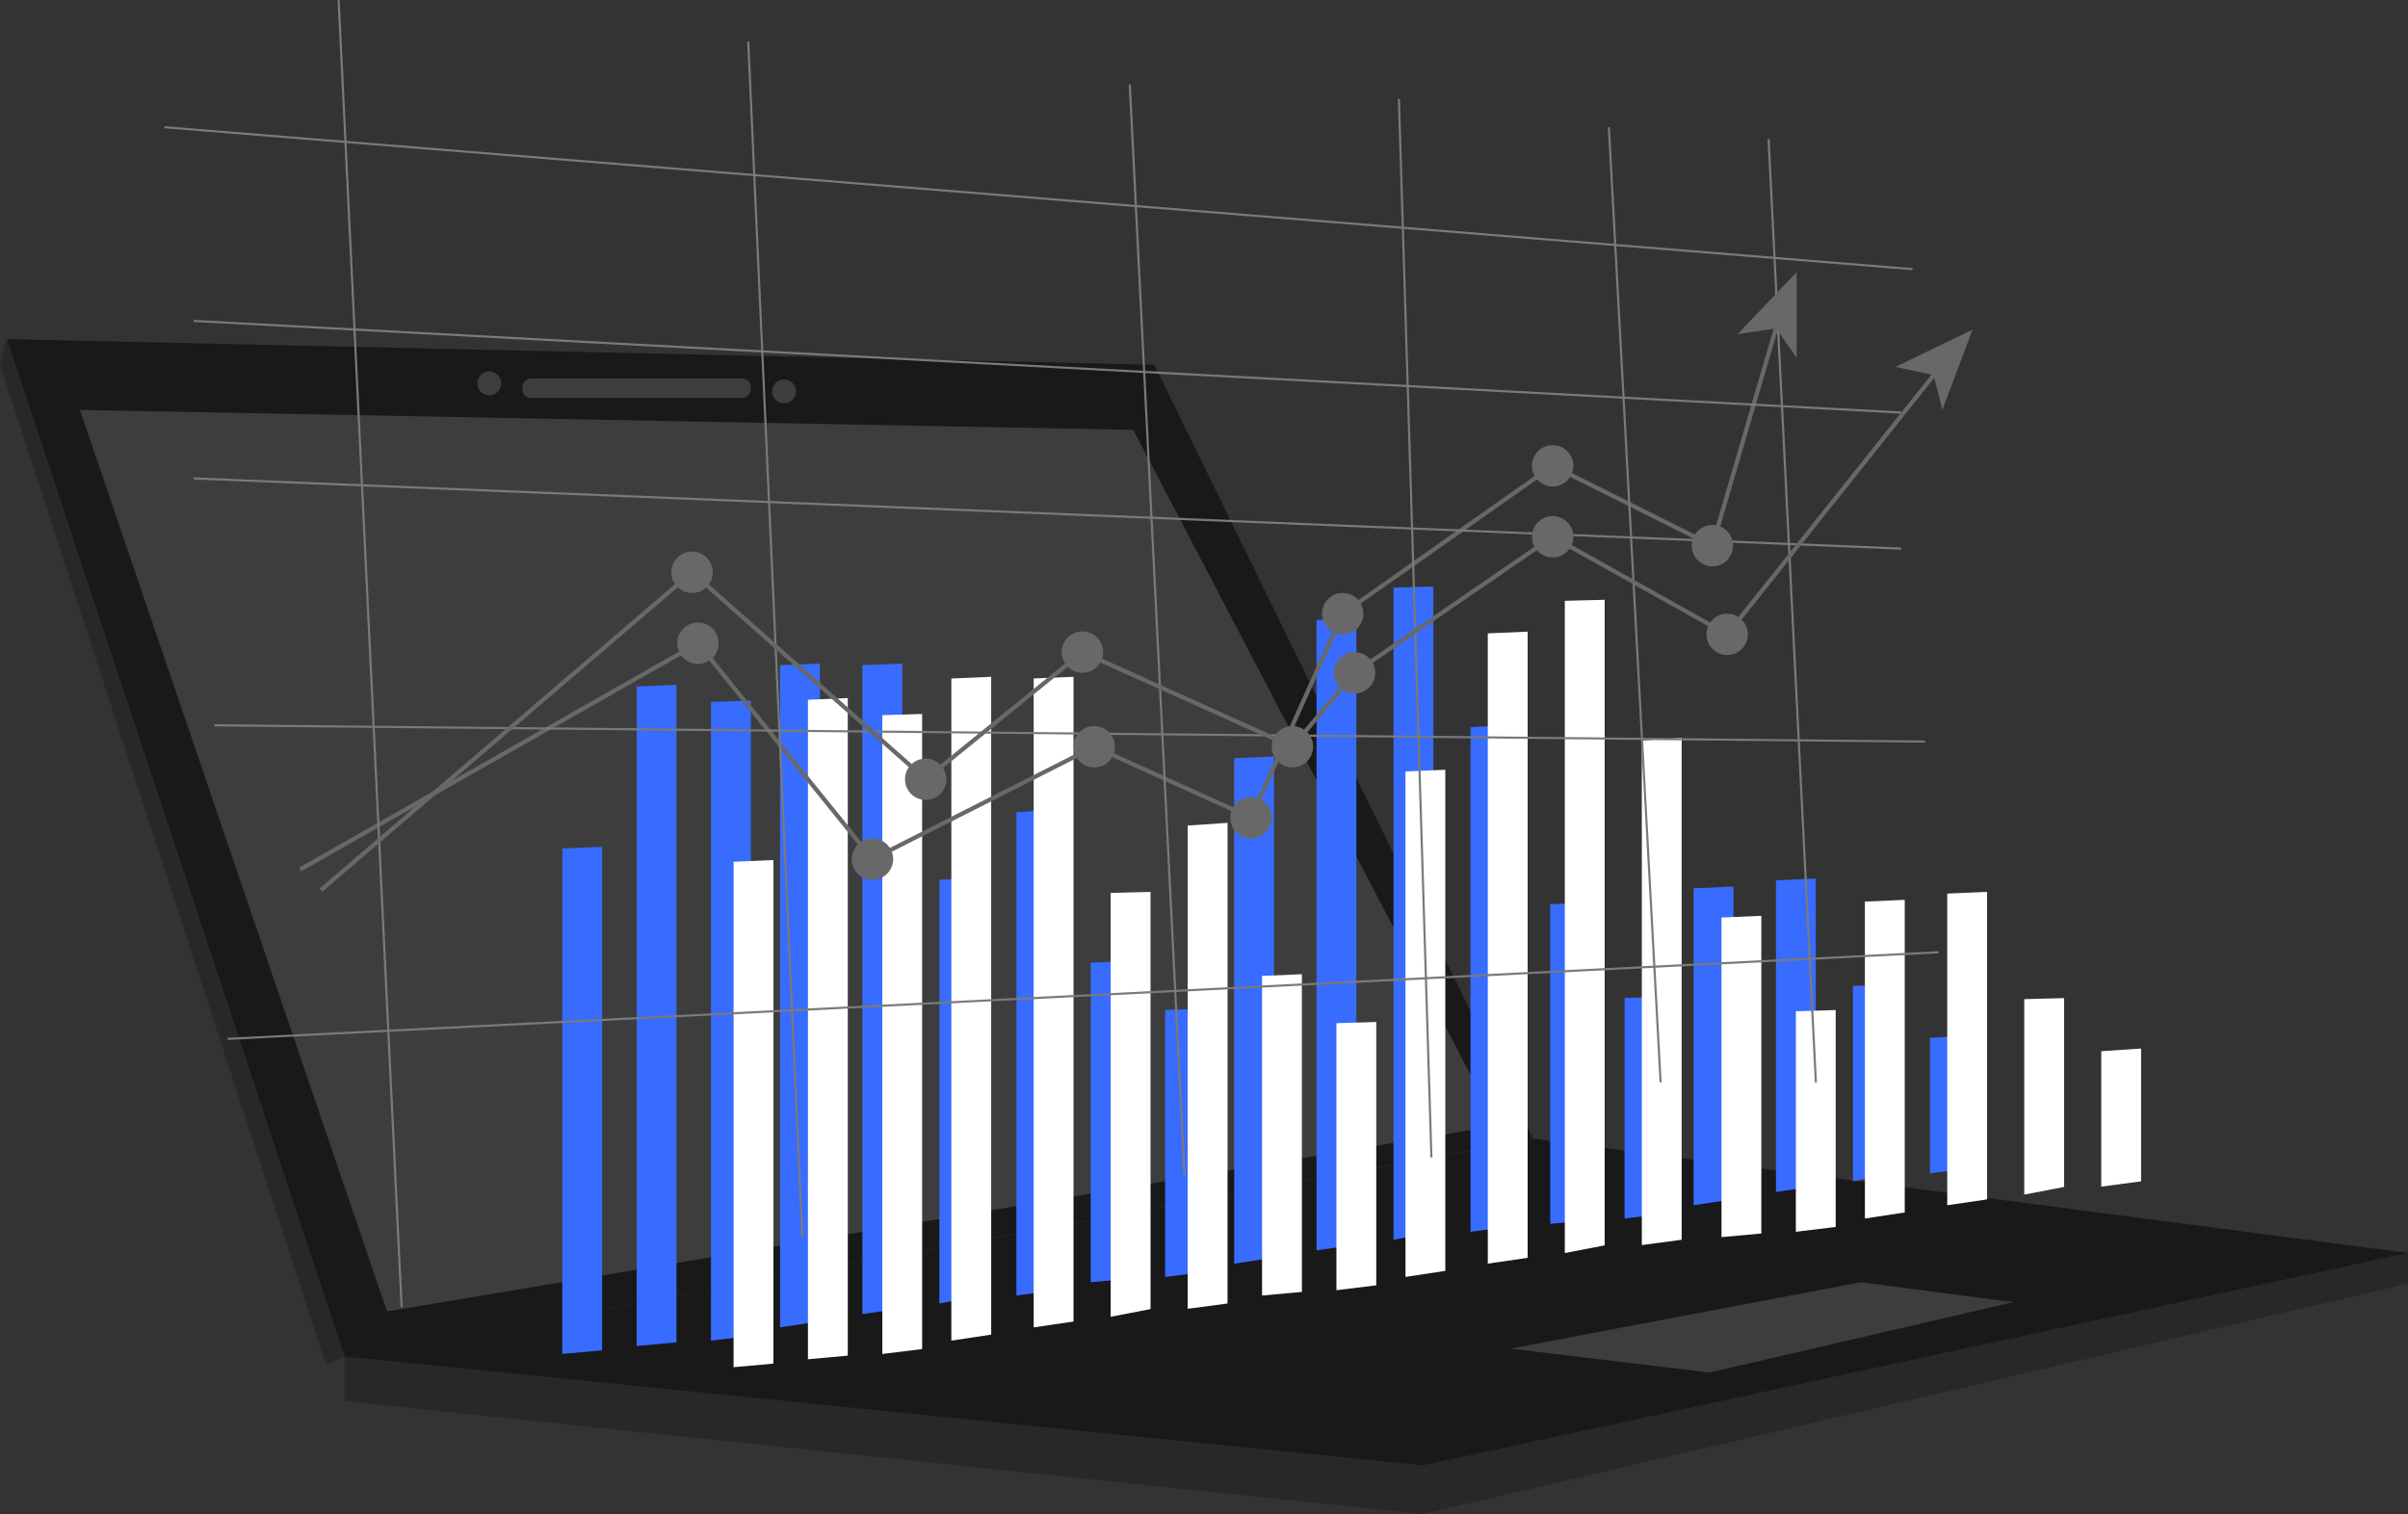<svg xmlns="http://www.w3.org/2000/svg" xmlns:xlink="http://www.w3.org/1999/xlink" width="564.562" height="355.012" viewBox="0 0 564.562 355.012" fill="none">
<rect x="0" y="0" width="564.562" height="355.012" fill="#333333" stroke="none"/>
<path d="M270.636 85.534L1.574 79.507L80.774 318.089L359.403 266.994L270.636 85.534Z"   fill="#191919" >
</path>
<circle cx="114.708" cy="89.893" r="2.802"   fill="#3D3D3D" >
</circle>
<circle cx="183.82" cy="91.761" r="2.802"   fill="#3D3D3D" >
</circle>
<path     fill="#3D3D3D"  d="M124.507 88.737L173.988 88.737C175.111 88.737 176.021 89.647 176.021 90.77L176.021 91.284C176.021 92.407 175.111 93.317 173.988 93.317L124.507 93.317C123.385 93.317 122.474 92.407 122.474 91.284L122.474 90.77C122.474 89.647 123.385 88.737 124.507 88.737Z">
</path>
<path d="M265.697 100.789L18.745 96.119L90.737 307.503L350.998 263.919L265.697 100.789Z"   fill="#3D3D3D" >
</path>
<path d="M0 85.534L76.416 319.957L80.774 318.089L1.574 79.507L0 85.534Z"   fill="#282828" >
</path>
<path d="M80.774 318.088L333.563 343.616L333.563 355.012L80.774 328.535L80.774 318.088Z"   fill="#282828" >
</path>
<path d="M564.561 293.805L333.564 343.616L333.564 355.012L564.561 300.984L564.561 293.805Z"   fill="#282828" >
</path>
<path d="M359.714 267.032L564.561 293.806L333.563 343.616L80.774 318.088L359.714 267.032Z"   fill="#191919" >
</path>
<path d="M354.111 316.22L436.298 300.654L472.035 305.324L400.808 321.824L354.111 316.22Z"   fill="#3D3D3D" >
</path>
<path d="M461.826 273.881L452.487 275.127L452.487 243.372L461.826 242.75L461.826 273.881Z"   fill="#386CFF" >
</path>
<path d="M443.77 275.197L434.43 276.994L434.43 231.16L443.77 230.919L443.77 275.197Z"   fill="#386CFF" >
</path>
<path d="M425.714 278.115L416.374 279.485L416.374 206.406L425.714 206.014L425.714 278.115Z"   fill="#386CFF" >
</path>
<path d="M406.412 281.179L397.073 282.598L397.073 208.281L406.412 207.882L406.412 281.179Z"   fill="#386CFF" >
</path>
<path d="M390.223 284.575L380.884 285.711L380.884 233.998L390.223 233.721L390.223 284.575Z"   fill="#386CFF" >
</path>
<path d="M372.79 286.112L363.45 286.956L363.45 212.023L372.79 211.618L372.79 286.112Z"   fill="#386CFF" >
</path>
<path d="M354.111 287.579L344.771 288.824L344.771 170.524L354.111 169.901L354.111 287.579Z"   fill="#386CFF" >
</path>
<path d="M336.054 288.895L326.715 290.692L326.715 137.765L336.054 137.524L336.054 288.895Z"   fill="#386CFF" >
</path>
<path d="M317.998 291.813L308.658 293.183L308.658 145.388L317.998 144.996L317.998 291.813Z"   fill="#386CFF" >
</path>
<path d="M298.696 294.877L289.357 296.296L289.357 177.772L298.696 177.373L298.696 294.877Z"   fill="#386CFF" >
</path>
<path d="M282.508 298.266L273.168 299.409L273.168 236.801L282.508 236.523L282.508 298.266Z"   fill="#386CFF" >
</path>
<path d="M265.074 299.81L255.734 300.654L255.734 225.721L265.074 225.316L265.074 299.81Z"   fill="#386CFF" >
</path>
<path d="M247.64 302.523L238.301 303.768L238.301 190.448L247.64 189.826L247.64 302.523Z"   fill="#386CFF" >
</path>
<path d="M229.584 303.838L220.244 305.635L220.244 206.255L229.584 206.014L229.584 303.838Z"   fill="#386CFF" >
</path>
<path d="M211.528 306.756L202.188 308.126L202.188 155.973L211.528 155.581L211.528 306.756Z"   fill="#386CFF" >
</path>
<path d="M192.226 309.821L182.886 311.24L182.886 155.979L192.226 155.581L192.226 309.821Z"   fill="#386CFF" >
</path>
<path d="M176.037 313.21L166.698 314.353L166.698 164.576L176.037 164.298L176.037 313.21Z"   fill="#386CFF" >
</path>
<path d="M158.604 314.753L149.264 315.598L149.264 160.967L158.604 160.562L158.604 314.753Z"   fill="#386CFF" >
</path>
<path d="M141.17 316.62L131.83 317.465L131.83 198.948L141.17 198.542L141.17 316.62Z"   fill="#386CFF" >
</path>
<path d="M501.986 276.994L492.647 278.24L492.647 246.485L501.986 245.863L501.986 276.994Z"   fill="#FFFFFF" >
</path>
<path d="M483.93 278.31L474.59 280.108L474.59 234.273L483.93 234.033L483.93 278.31Z"   fill="#FFFFFF" >
</path>
<path d="M465.874 281.228L456.534 282.598L456.534 209.519L465.874 209.127L465.874 281.228Z"   fill="#FFFFFF" >
</path>
<path d="M446.572 284.292L437.232 285.711L437.232 211.394L446.572 210.995L446.572 284.292Z"   fill="#FFFFFF" >
</path>
<path d="M430.383 287.688L421.044 288.824L421.044 237.111L430.383 236.834L430.383 287.688Z"   fill="#FFFFFF" >
</path>
<path d="M412.95 289.225L403.61 290.07L403.61 215.136L412.95 214.731L412.95 289.225Z"   fill="#FFFFFF" >
</path>
<path d="M394.271 290.692L384.931 291.937L384.931 173.637L394.271 173.014L394.271 290.692Z"   fill="#FFFFFF" >
</path>
<path d="M376.214 292.009L366.875 293.806L366.875 140.878L376.214 140.638L376.214 292.009Z"   fill="#FFFFFF" >
</path>
<path d="M358.158 294.926L348.818 296.296L348.818 148.501L358.158 148.109L358.158 294.926Z"   fill="#FFFFFF" >
</path>
<path d="M338.856 297.99L329.517 299.409L329.517 180.885L338.856 180.486L338.856 297.99Z"   fill="#FFFFFF" >
</path>
<path d="M322.668 301.38L313.328 302.522L313.328 239.915L322.668 239.636L322.668 301.38Z"   fill="#FFFFFF" >
</path>
<path d="M305.234 302.923L295.894 303.768L295.894 228.834L305.234 228.429L305.234 302.923Z"   fill="#FFFFFF" >
</path>
<path d="M287.8 305.636L278.461 306.881L278.461 193.561L287.8 192.939L287.8 305.636Z"   fill="#FFFFFF" >
</path>
<path d="M269.744 306.951L260.404 308.749L260.404 209.368L269.744 209.127L269.744 306.951Z"   fill="#FFFFFF" >
</path>
<path d="M251.687 309.869L242.348 311.239L242.348 159.086L251.687 158.694L251.687 309.869Z"   fill="#FFFFFF" >
</path>
<path d="M232.386 312.934L223.046 314.353L223.046 159.093L232.386 158.694L232.386 312.934Z"   fill="#FFFFFF" >
</path>
<path d="M216.197 316.323L206.858 317.466L206.858 167.689L216.197 167.411L216.197 316.323Z"   fill="#FFFFFF" >
</path>
<path d="M198.763 317.866L189.424 318.711L189.424 164.08L198.763 163.675L198.763 317.866Z"   fill="#FFFFFF" >
</path>
<path d="M181.33 319.734L171.99 320.579L171.99 202.061L181.33 201.656L181.33 319.734Z"   fill="#FFFFFF" >
</path>
<path    stroke="rgba(104, 104, 104, 1)" stroke-width="1"    d="M70.377 203.87L163.638 150.825L204.548 201.443L256.553 175.094L293.303 191.735L314.798 143.891L364.029 109.221L401.472 127.943L416.38 76.978">
</path>
<path    stroke="rgba(122, 122, 122, 1)" stroke-width="0.5"    d="M79.391 0.012L94.163 306.496">
</path>
<path    stroke="rgba(122, 122, 122, 1)" stroke-width="0.5"    d="M175.426 9.72L188.099 290.123">
</path>
<path    stroke="rgba(122, 122, 122, 1)" stroke-width="0.5"    d="M264.874 19.774L277.701 275.582">
</path>
<path    stroke="rgba(122, 122, 122, 1)" stroke-width="0.5"    d="M327.972 23.201L335.6 271.394">
</path>
<path    stroke="rgba(122, 122, 122, 1)" stroke-width="0.5"    d="M377.203 29.828L389.337 253.789">
</path>
<path    stroke="rgba(122, 122, 122, 1)" stroke-width="0.5"    d="M414.646 32.613L425.741 253.795">
</path>
<path    stroke="rgba(122, 122, 122, 1)" stroke-width="0.5"    d="M38.55 29.828L448.401 63.11">
</path>
<path    stroke="rgba(122, 122, 122, 1)" stroke-width="0.5"    d="M45.407 75.245L445.74 96.74">
</path>
<path    stroke="rgba(122, 122, 122, 1)" stroke-width="0.5"    d="M45.407 112.175L445.738 128.636">
</path>
<path    stroke="rgba(122, 122, 122, 1)" stroke-width="0.5"    d="M50.269 170.073L451.321 173.882">
</path>
<path    stroke="rgba(122, 122, 122, 1)" stroke-width="0.5"    d="M53.389 243.587L454.516 223.284">
</path>
<path    stroke="rgba(104, 104, 104, 1)" stroke-width="1"    d="M75.231 208.723L162.252 134.183L217.03 182.721L253.78 152.905L303.01 175.094L317.572 157.759L364.029 125.863L404.939 148.745L453.823 87.379">
</path>
<circle cx="256.553" cy="175.094" r="4.854"   fill="#686868" >
</circle>
<circle cx="253.78" cy="152.905" r="4.854"   fill="#686868" >
</circle>
<circle cx="162.252" cy="134.183" r="4.854"   fill="#686868" >
</circle>
<circle cx="217.03" cy="182.721" r="4.854"   fill="#686868" >
</circle>
<circle cx="314.798" cy="143.891" r="4.854"   fill="#686868" >
</circle>
<circle cx="303.01" cy="175.094" r="4.854"   fill="#686868" >
</circle>
<circle cx="317.572" cy="157.759" r="4.854"   fill="#686868" >
</circle>
<circle cx="364.029" cy="125.863" r="4.854"   fill="#686868" >
</circle>
<circle cx="364.029" cy="109.221" r="4.854"   fill="#686868" >
</circle>
<circle cx="401.472" cy="127.943" r="4.854"   fill="#686868" >
</circle>
<circle cx="404.939" cy="148.745" r="4.854"   fill="#686868" >
</circle>
<circle cx="293.303" cy="191.735" r="4.854"   fill="#686868" >
</circle>
<circle cx="163.638" cy="150.825" r="4.854"   fill="#686868" >
</circle>
<circle cx="204.549" cy="201.442" r="4.854"   fill="#686868" >
</circle>
<path d="M421.234 63.804L407.366 78.365L416.432 76.978L421.234 83.912L421.234 63.804Z"   fill="#686868" >
</path>
<path d="M462.463 77.286L444.36 86.04L453.335 87.93L455.391 96.11L462.463 77.286Z"   fill="#686868" >
</path>
</svg>
